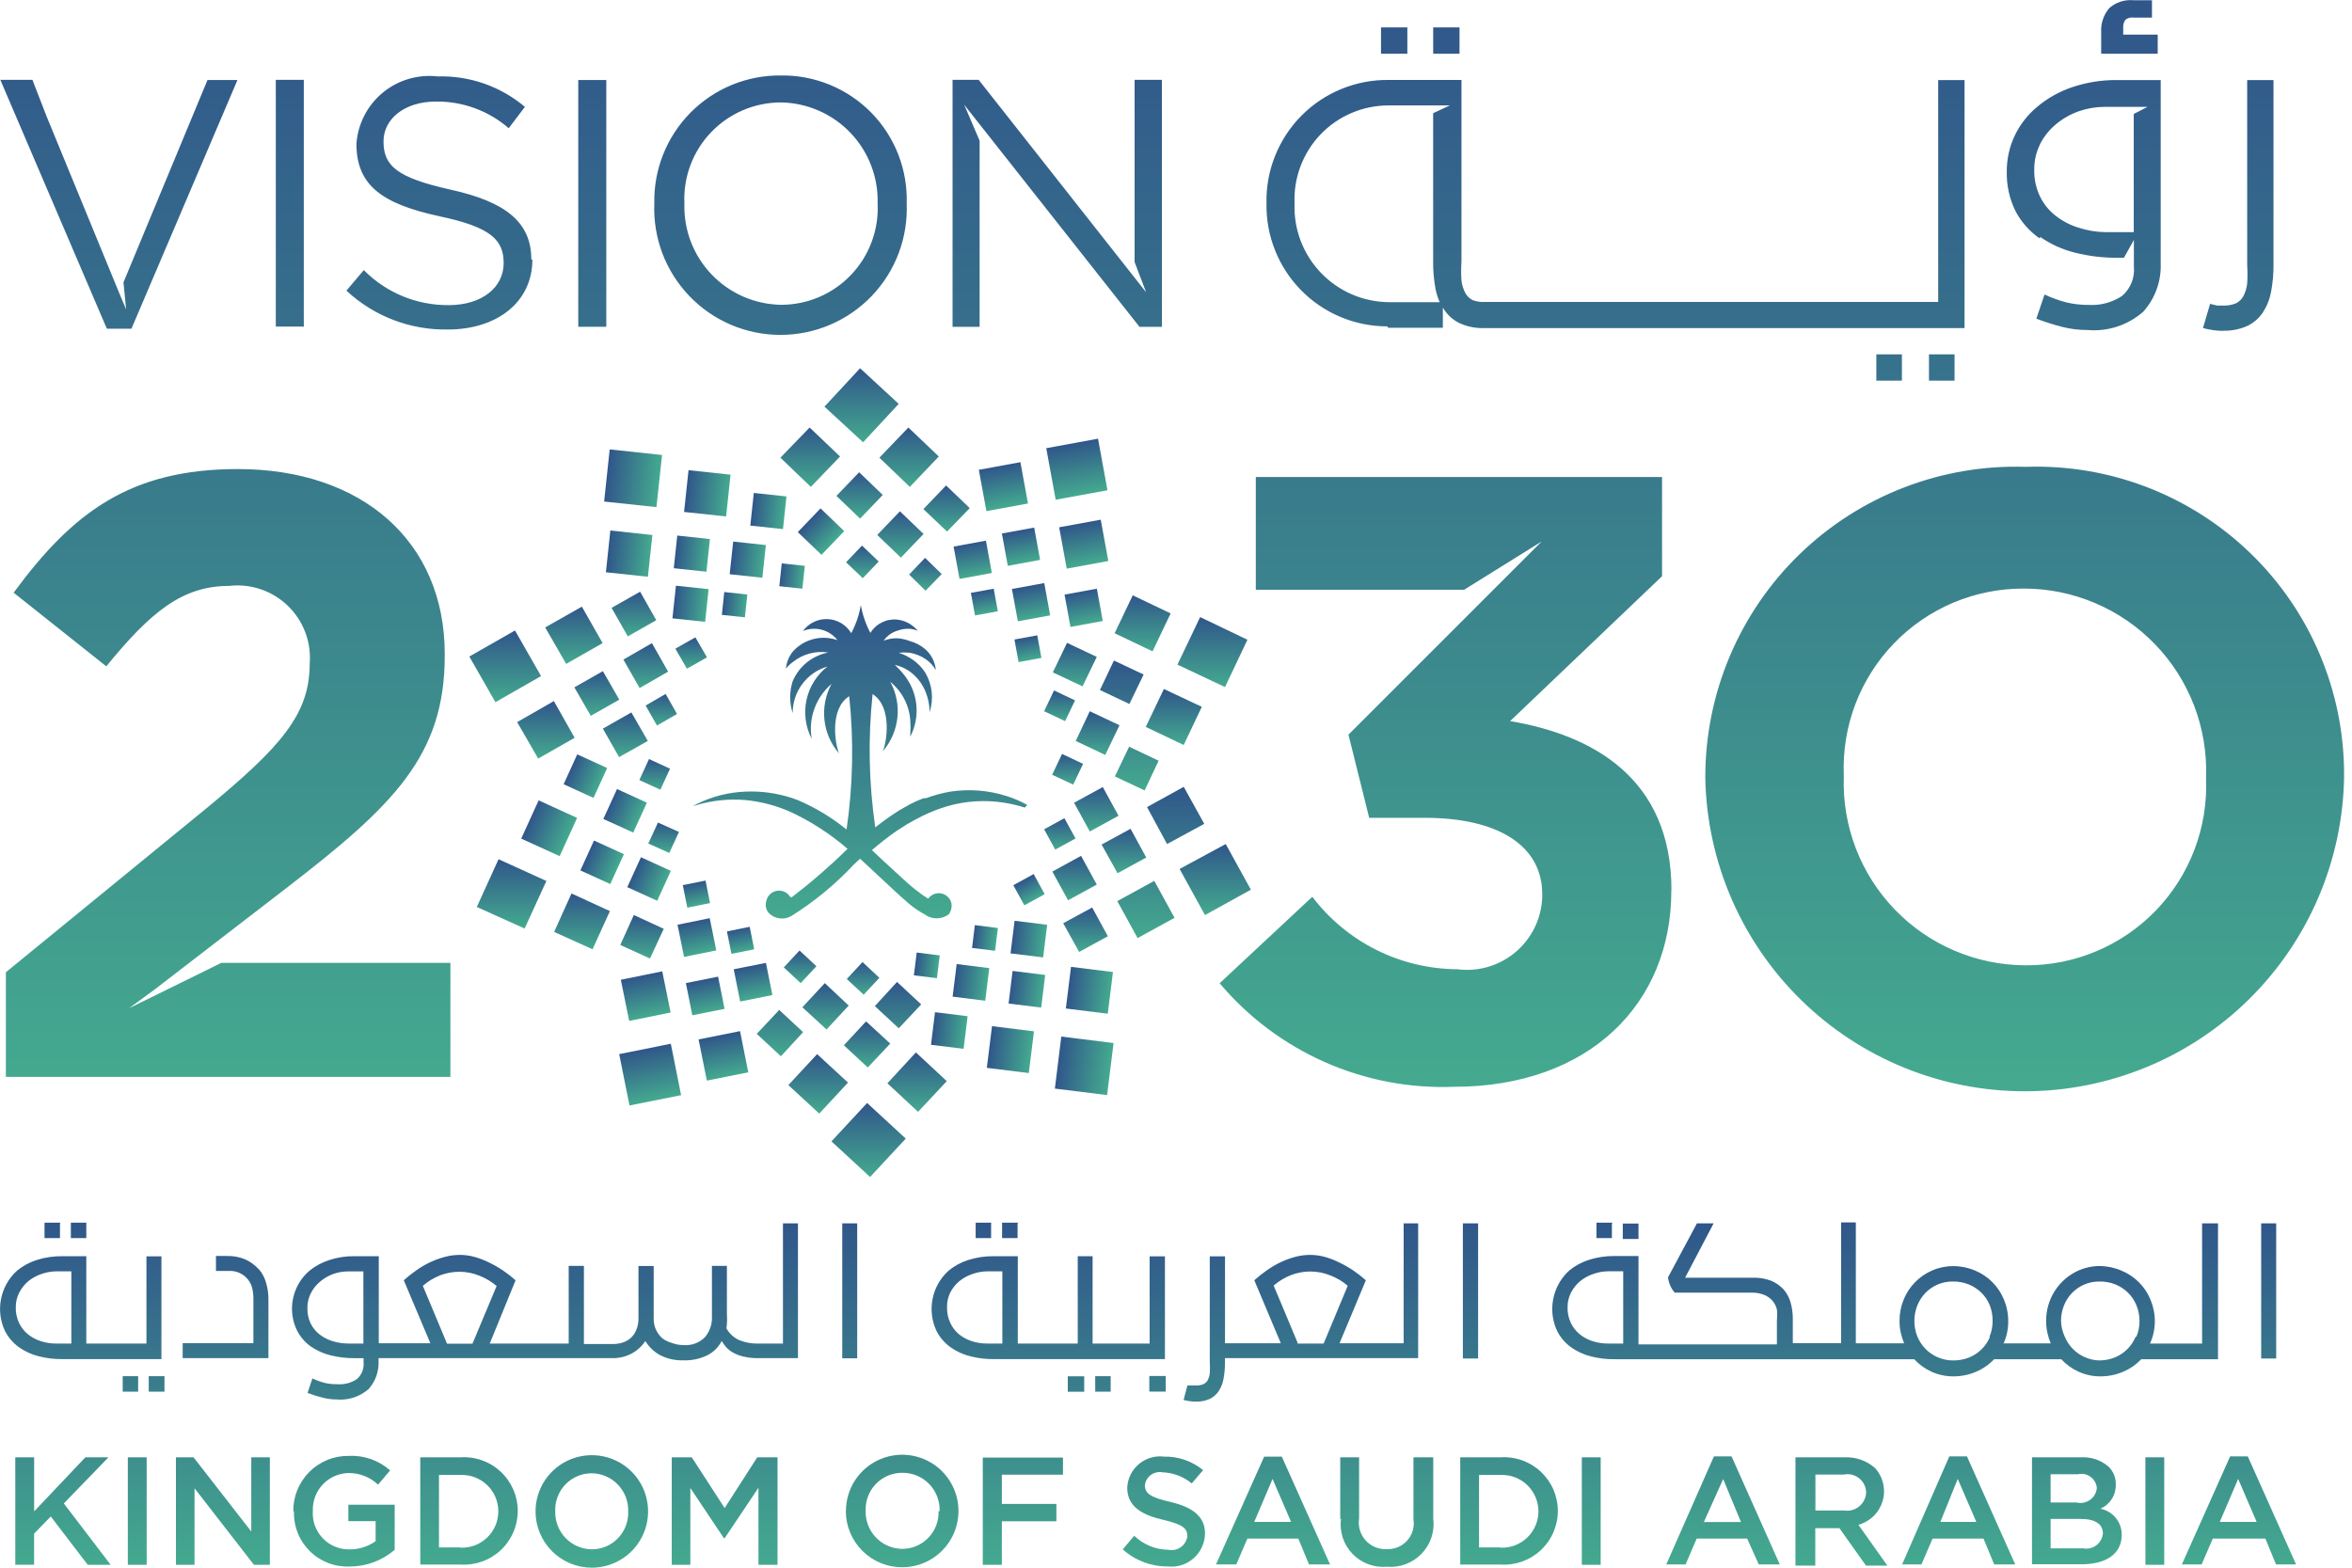 <?xml version="1.0" encoding="UTF-8"?> <svg xmlns="http://www.w3.org/2000/svg" width="72" height="48" viewBox="0 0 72 48" fill="none"><g clip-path="url(#clip0_95_639)"><path d="M51.163 27.225V27.276C51.163 30.736 48.642 33.276 44.508 33.276C43.15 33.328 41.798 33.069 40.556 32.52C39.313 31.97 38.212 31.144 37.336 30.105L40.173 27.458C40.693 28.143 41.363 28.699 42.132 29.084C42.901 29.468 43.748 29.671 44.608 29.676C44.928 29.718 45.253 29.692 45.562 29.601C45.87 29.509 46.157 29.354 46.402 29.145C46.647 28.936 46.846 28.678 46.986 28.387C47.125 28.097 47.202 27.78 47.211 27.458V27.376C47.211 25.898 45.873 25.04 43.611 25.04H41.914L41.279 22.494L47.194 16.579L44.821 18.057H38.443V14.605H50.879V17.643L46.228 22.079C48.728 22.5 51.167 23.809 51.167 27.254M39.63 6.229C39.612 5.842 39.674 5.455 39.811 5.092C39.947 4.729 40.156 4.397 40.423 4.117C40.691 3.837 41.013 3.613 41.37 3.461C41.726 3.308 42.11 3.229 42.498 3.228H44.383L43.872 3.465V8.003C43.869 8.288 43.893 8.573 43.946 8.853C43.973 8.99 44.016 9.124 44.072 9.252H42.52C42.13 9.249 41.745 9.168 41.386 9.014C41.028 8.859 40.704 8.634 40.435 8.352C40.165 8.07 39.955 7.737 39.816 7.372C39.678 7.007 39.614 6.619 39.63 6.229ZM42.498 10.036H44.169V9.416L44.22 9.497C44.34 9.674 44.507 9.815 44.701 9.904C44.934 10.006 45.187 10.054 45.441 10.045H60.139V2.451H59.332V9.245H45.463C45.335 9.253 45.207 9.235 45.086 9.191C44.989 9.144 44.908 9.068 44.857 8.973C44.794 8.853 44.754 8.723 44.739 8.589C44.725 8.397 44.725 8.204 44.739 8.012V2.448H42.52C42.023 2.441 41.53 2.534 41.069 2.722C40.609 2.909 40.191 3.188 39.841 3.541C39.491 3.894 39.216 4.314 39.032 4.776C38.847 5.238 38.758 5.732 38.77 6.229C38.761 6.72 38.85 7.208 39.032 7.664C39.214 8.121 39.485 8.536 39.829 8.886C40.173 9.237 40.584 9.515 41.037 9.705C41.489 9.895 41.976 9.993 42.467 9.993M66.052 1.645H64.322V0.991C64.306 0.722 64.393 0.457 64.567 0.251C64.667 0.162 64.784 0.094 64.911 0.052C65.038 0.01 65.173 -0.005 65.306 0.007H65.876V0.539H65.314C65.27 0.532 65.225 0.535 65.181 0.546C65.138 0.558 65.098 0.578 65.063 0.605C65.014 0.674 64.991 0.758 64.996 0.842V1.06H66.053L66.052 1.645ZM68.092 10.132C67.871 10.132 67.651 10.103 67.438 10.044L67.656 9.304L67.874 9.356H68.066C68.195 9.36 68.324 9.337 68.444 9.289C68.541 9.242 68.621 9.166 68.673 9.071C68.736 8.951 68.776 8.821 68.791 8.687C68.804 8.495 68.804 8.302 68.791 8.11V2.451H69.597V8.085C69.6 8.37 69.575 8.654 69.523 8.935C69.48 9.164 69.392 9.383 69.264 9.578C69.143 9.755 68.977 9.895 68.783 9.985C68.55 10.087 68.297 10.135 68.043 10.126M44.694 1.645H43.873V0.839H44.679V1.645H44.694ZM62.443 4.425C62.564 4.186 62.732 3.975 62.938 3.804C63.147 3.63 63.384 3.495 63.64 3.405C63.897 3.316 64.167 3.271 64.439 3.272H65.74L65.319 3.49V7.108H64.469C64.181 7.106 63.894 7.058 63.62 6.968C63.364 6.889 63.126 6.764 62.917 6.598C62.717 6.439 62.555 6.237 62.444 6.007C62.326 5.754 62.267 5.479 62.273 5.2C62.269 4.923 62.333 4.649 62.458 4.402M62.458 7.256C62.78 7.48 63.141 7.643 63.523 7.737C63.941 7.842 64.37 7.894 64.801 7.892H65.019L65.323 7.346V8.152C65.34 8.322 65.316 8.493 65.253 8.652C65.19 8.81 65.09 8.951 64.96 9.062C64.659 9.261 64.301 9.357 63.94 9.336C63.714 9.338 63.488 9.313 63.267 9.262C63.034 9.201 62.806 9.12 62.588 9.017L62.337 9.757C62.605 9.859 62.879 9.946 63.157 10.016C63.399 10.075 63.648 10.105 63.897 10.104C64.206 10.132 64.517 10.096 64.812 10C65.107 9.903 65.379 9.747 65.612 9.542C65.974 9.137 66.165 8.607 66.144 8.064V2.451H64.796C64.333 2.448 63.873 2.522 63.435 2.669C63.041 2.802 62.675 3.008 62.356 3.276C62.07 3.515 61.838 3.812 61.677 4.149C61.513 4.493 61.43 4.87 61.432 5.251C61.422 5.67 61.513 6.087 61.699 6.464C61.874 6.798 62.128 7.084 62.438 7.299M43.082 1.645H42.276V0.839H43.082V1.645ZM34.733 2.444H35.569V10.007H34.882L29.515 3.205L29.988 4.307V10.007H29.16V2.444H29.959L35.086 8.95L34.733 8.025V2.444ZM3.271 10.064L0.01 2.444H0.992L1.428 3.567L3.643 8.956L3.861 9.473L3.78 8.645L6.352 2.45H7.269L4.024 10.064H3.285H3.271ZM17.702 2.449H18.56V10.005H17.702V2.449ZM26.866 6.235C26.885 6.635 26.823 7.034 26.682 7.41C26.542 7.785 26.328 8.128 26.051 8.417C25.774 8.707 25.442 8.938 25.074 9.095C24.705 9.252 24.309 9.333 23.908 9.333C23.51 9.326 23.117 9.24 22.752 9.081C22.387 8.921 22.057 8.69 21.782 8.402C21.507 8.114 21.292 7.774 21.149 7.402C21.006 7.03 20.939 6.633 20.951 6.235C20.932 5.835 20.994 5.435 21.134 5.06C21.274 4.684 21.489 4.341 21.766 4.052C22.042 3.762 22.375 3.532 22.743 3.374C23.111 3.217 23.508 3.136 23.908 3.136C24.307 3.143 24.7 3.229 25.065 3.388C25.43 3.548 25.76 3.779 26.035 4.067C26.31 4.355 26.525 4.695 26.668 5.068C26.81 5.44 26.878 5.836 26.866 6.235ZM23.912 2.311C23.397 2.304 22.887 2.402 22.41 2.597C21.934 2.792 21.502 3.081 21.14 3.447C20.778 3.813 20.493 4.247 20.302 4.725C20.112 5.203 20.019 5.715 20.03 6.229C20.009 6.75 20.093 7.269 20.277 7.757C20.462 8.244 20.743 8.689 21.104 9.065C21.465 9.441 21.898 9.74 22.377 9.945C22.856 10.149 23.372 10.254 23.893 10.254C24.414 10.254 24.93 10.149 25.409 9.945C25.889 9.74 26.322 9.441 26.683 9.065C27.043 8.689 27.325 8.244 27.509 7.757C27.693 7.269 27.777 6.75 27.756 6.229C27.772 5.716 27.684 5.206 27.498 4.728C27.311 4.25 27.03 3.815 26.671 3.449C26.311 3.083 25.882 2.793 25.407 2.598C24.933 2.402 24.424 2.304 23.912 2.311ZM16.297 7.952C16.297 9.245 15.218 10.089 13.71 10.089C12.559 10.11 11.446 9.683 10.605 8.899L11.137 8.27C11.476 8.613 11.88 8.885 12.326 9.069C12.772 9.253 13.25 9.346 13.732 9.343C14.752 9.343 15.418 8.803 15.418 8.056C15.418 7.354 15.04 6.955 13.454 6.622C11.709 6.244 10.911 5.683 10.911 4.404C10.932 4.103 11.014 3.809 11.152 3.54C11.29 3.271 11.481 3.033 11.714 2.84C11.946 2.647 12.215 2.504 12.505 2.418C12.794 2.332 13.098 2.305 13.399 2.34C14.373 2.311 15.323 2.643 16.068 3.272L15.573 3.926C14.957 3.391 14.167 3.101 13.352 3.109C12.37 3.109 11.74 3.649 11.74 4.329C11.74 5.068 12.132 5.438 13.796 5.807C15.459 6.176 16.265 6.789 16.265 7.944M9.272 9.999H8.443V2.444H9.3V10.007L9.272 9.999ZM59.027 10.849H59.833V11.655H59.05V10.849H59.027ZM57.416 10.849H58.222V11.655H57.439V10.849H57.416ZM6.775 29.482H13.788V32.973H0.18V29.769L6.301 24.764C8.585 22.879 9.48 21.88 9.48 20.328C9.508 20 9.462 19.671 9.346 19.363C9.231 19.055 9.048 18.777 8.812 18.548C8.575 18.32 8.291 18.146 7.979 18.041C7.668 17.936 7.337 17.901 7.01 17.94C5.592 17.94 4.622 18.723 3.254 20.402L0.418 18.147C2.229 15.685 3.988 14.362 7.279 14.362C11.086 14.362 13.615 16.58 13.615 20.025V20.076C13.615 23.144 12.039 24.668 8.78 27.181L4.757 30.279L3.951 30.871L6.775 29.482ZM67.532 23.841C67.562 24.582 67.441 25.323 67.177 26.017C66.913 26.71 66.511 27.343 65.996 27.878C65.48 28.412 64.862 28.836 64.178 29.124C63.494 29.413 62.758 29.56 62.016 29.556C61.268 29.555 60.527 29.404 59.839 29.111C59.15 28.819 58.527 28.391 58.007 27.852C57.487 27.314 57.081 26.677 56.812 25.979C56.543 25.28 56.418 24.535 56.443 23.787V23.736C56.413 22.994 56.533 22.254 56.797 21.56C57.061 20.866 57.463 20.233 57.978 19.699C58.494 19.165 59.112 18.741 59.796 18.452C60.48 18.164 61.216 18.017 61.958 18.021C62.706 18.021 63.447 18.172 64.135 18.465C64.824 18.757 65.447 19.185 65.967 19.723C66.487 20.261 66.894 20.898 67.163 21.596C67.432 22.294 67.557 23.04 67.533 23.787L67.532 23.841ZM62.006 14.294C60.734 14.254 59.467 14.469 58.28 14.928C57.093 15.386 56.01 16.079 55.095 16.964C54.181 17.849 53.454 18.909 52.957 20.081C52.46 21.253 52.204 22.512 52.203 23.785V23.836C52.256 26.399 53.313 28.838 55.147 30.629C56.98 32.42 59.443 33.419 62.006 33.413C64.569 33.406 67.026 32.393 68.85 30.593C70.674 28.792 71.718 26.348 71.758 23.785V23.734C71.762 22.466 71.51 21.212 71.017 20.044C70.525 18.876 69.802 17.82 68.891 16.939C67.98 16.057 66.901 15.369 65.718 14.914C64.535 14.46 63.273 14.249 62.006 14.294Z" fill="url(#paint0_linear_95_639)"></path><path d="M24.784 13.09L25.716 13.977L24.822 14.908L23.89 14.014L24.784 13.09Z" fill="url(#paint1_linear_95_639)"></path><path d="M26.92 14.014L27.852 14.908L28.739 13.977L27.807 13.09L26.92 14.014Z" fill="url(#paint2_linear_95_639)"></path><path d="M25.605 15.184L26.329 15.879L27.024 15.155L26.3 14.46L25.605 15.184Z" fill="url(#paint3_linear_95_639)"></path><path d="M28.267 15.588L28.991 16.275L29.686 15.558L28.962 14.864L28.267 15.588Z" fill="url(#paint4_linear_95_639)"></path><path d="M24.422 16.293L25.118 15.566L25.844 16.262L25.148 16.988L24.422 16.293Z" fill="url(#paint5_linear_95_639)"></path><path d="M26.854 16.379L27.578 17.074L28.273 16.349L27.549 15.655L26.854 16.379Z" fill="url(#paint6_linear_95_639)"></path><path d="M25.9 17.216L26.411 17.703L26.899 17.193L26.388 16.705L25.9 17.216Z" fill="url(#paint7_linear_95_639)"></path><path d="M27.83 17.592L28.333 18.087L28.828 17.577L28.318 17.081L27.83 17.592Z" fill="url(#paint8_linear_95_639)"></path><path d="M32.028 13.723L33.613 13.432L33.902 15.011L32.317 15.301L32.028 13.723Z" fill="url(#paint9_linear_95_639)"></path><path d="M29.964 14.385L31.237 14.151L31.469 15.416L30.196 15.65L29.964 14.385Z" fill="url(#paint10_linear_95_639)"></path><path d="M32.423 16.145L33.696 15.912L33.928 17.177L32.655 17.411L32.423 16.145Z" fill="url(#paint11_linear_95_639)"></path><path d="M30.67 16.335L31.659 16.154L31.84 17.143L30.851 17.325L30.67 16.335Z" fill="url(#paint12_linear_95_639)"></path><path d="M32.588 18.206L33.577 18.025L33.758 19.014L32.769 19.196L32.588 18.206Z" fill="url(#paint13_linear_95_639)"></path><path d="M29.192 16.736L30.181 16.554L30.362 17.544L29.373 17.725L29.192 16.736Z" fill="url(#paint14_linear_95_639)"></path><path d="M30.977 18.034L31.967 17.853L32.148 18.842L31.159 19.023L30.977 18.034Z" fill="url(#paint15_linear_95_639)"></path><path d="M29.721 18.153L30.419 18.025L30.546 18.716L29.848 18.844L29.721 18.153Z" fill="url(#paint16_linear_95_639)"></path><path d="M31.055 19.581L31.753 19.453L31.88 20.144L31.181 20.272L31.055 19.581Z" fill="url(#paint17_linear_95_639)"></path><path d="M36.739 18.894L36.044 20.35L37.5 21.037L38.187 19.588L36.739 18.894Z" fill="url(#paint18_linear_95_639)"></path><path d="M34.676 18.228L34.121 19.389L35.282 19.943L35.836 18.782L34.676 18.228Z" fill="url(#paint19_linear_95_639)"></path><path d="M35.629 21.096L35.075 22.257L36.236 22.811L36.79 21.642L35.629 21.096Z" fill="url(#paint20_linear_95_639)"></path><path d="M34.1 20.224L33.671 21.127L34.573 21.555L35.009 20.653L34.1 20.224ZM34.565 22.863L34.129 23.773L35.039 24.202L35.468 23.292L34.565 22.863Z" fill="url(#paint21_linear_95_639)"></path><path d="M32.665 19.684L32.229 20.587L33.139 21.015L33.575 20.113L32.665 19.684Z" fill="url(#paint22_linear_95_639)"></path><path d="M33.36 21.777L32.931 22.687L33.834 23.115L34.27 22.206L33.36 21.777Z" fill="url(#paint23_linear_95_639)"></path><path d="M32.266 21.141L31.963 21.777L32.606 22.08L32.91 21.444L32.266 21.141Z" fill="url(#paint24_linear_95_639)"></path><path d="M32.512 23.085L32.209 23.721L32.853 24.024L33.156 23.388L32.512 23.085Z" fill="url(#paint25_linear_95_639)"></path><path d="M37.522 25.843L36.11 26.606L36.887 28.018L38.292 27.241L37.522 25.843Z" fill="url(#paint26_linear_95_639)"></path><path d="M36.237 24.091L35.113 24.711L35.726 25.843L36.865 25.225L36.237 24.091ZM35.335 26.971L34.203 27.591L34.824 28.723L35.955 28.102L35.335 26.971Z" fill="url(#paint27_linear_95_639)"></path><path d="M34.609 25.377L33.722 25.858L34.21 26.737L35.089 26.256L34.609 25.377Z" fill="url(#paint28_linear_95_639)"></path><path d="M33.434 27.787L32.547 28.268L33.035 29.147L33.914 28.666L33.434 27.787Z" fill="url(#paint29_linear_95_639)"></path><path d="M33.759 24.098L32.88 24.579L33.361 25.459L34.24 24.977L33.759 24.098Z" fill="url(#paint30_linear_95_639)"></path><path d="M33.094 26.205L32.215 26.686L32.696 27.565L33.575 27.084L33.094 26.205Z" fill="url(#paint31_linear_95_639)"></path><path d="M32.583 25.052L31.963 25.392L32.303 26.013L32.924 25.672L32.583 25.052Z" fill="url(#paint32_linear_95_639)"></path><path d="M31.02 27.104L31.643 26.762L31.98 27.379L31.358 27.72L31.02 27.104Z" fill="url(#paint33_linear_95_639)"></path><path d="M32.292 33.331L32.489 31.738L34.089 31.936L33.891 33.529L32.292 33.331Z" fill="url(#paint34_linear_95_639)"></path><path d="M32.628 30.879L32.786 29.603L34.07 29.762L33.912 31.038L32.628 30.879Z" fill="url(#paint35_linear_95_639)"></path><path d="M30.209 32.696L30.368 31.419L31.652 31.578L31.494 32.855L30.209 32.696Z" fill="url(#paint36_linear_95_639)"></path><path d="M30.875 30.727L30.998 29.728L31.996 29.852L31.873 30.85L30.875 30.727Z" fill="url(#paint37_linear_95_639)"></path><path d="M28.5 31.99L28.623 30.991L29.621 31.115L29.498 32.113L28.5 31.99Z" fill="url(#paint38_linear_95_639)"></path><path d="M30.935 29.191L31.059 28.192L32.057 28.316L31.933 29.314L30.935 29.191Z" fill="url(#paint39_linear_95_639)"></path><path d="M29.162 30.516L29.286 29.518L30.284 29.642L30.16 30.64L29.162 30.516Z" fill="url(#paint40_linear_95_639)"></path><path d="M29.757 29.024L29.843 28.326L30.548 28.414L30.462 29.111L29.757 29.024Z" fill="url(#paint41_linear_95_639)"></path><path d="M27.976 29.863L28.063 29.165L28.768 29.253L28.681 29.95L27.976 29.863Z" fill="url(#paint42_linear_95_639)"></path><path d="M27.727 34.862L26.544 33.771L25.453 34.947L26.636 36.038L27.727 34.862Z" fill="url(#paint43_linear_95_639)"></path><path d="M27.512 12.366L26.329 11.275L25.238 12.451L26.421 13.542L27.512 12.366Z" fill="url(#paint44_linear_95_639)"></path><path d="M28.983 33.103L28.038 32.223L27.165 33.169L28.104 34.042L28.983 33.103Z" fill="url(#paint45_linear_95_639)"></path><path d="M25.959 33.147L25.014 32.275L24.133 33.224L25.079 34.096L25.959 33.147Z" fill="url(#paint46_linear_95_639)"></path><path d="M27.252 31.953L26.512 31.273L25.833 32.005L26.565 32.685L27.252 31.953Z" fill="url(#paint47_linear_95_639)"></path><path d="M24.585 31.602L23.853 30.923L23.166 31.655L23.905 32.342L24.585 31.602ZM28.2 30.753L27.46 30.065L26.781 30.805L27.513 31.485L28.2 30.753Z" fill="url(#paint48_linear_95_639)"></path><path d="M25.981 30.789L25.249 30.102L24.562 30.841L25.302 31.521L25.981 30.789Z" fill="url(#paint49_linear_95_639)"></path><path d="M26.92 29.939L26.403 29.458L25.922 29.975L26.439 30.456L26.92 29.939Z" fill="url(#paint50_linear_95_639)"></path><path d="M24.992 29.584L24.475 29.103L23.994 29.62L24.511 30.102L24.992 29.584Z" fill="url(#paint51_linear_95_639)"></path><path d="M18.955 32.275L20.535 31.958L20.85 33.532L19.27 33.848L18.955 32.275Z" fill="url(#paint52_linear_95_639)"></path><path d="M21.385 31.825L22.654 31.571L22.906 32.832L21.638 33.086L21.385 31.825Z" fill="url(#paint53_linear_95_639)"></path><path d="M19.005 29.999L20.273 29.741L20.529 31.001L19.261 31.259L19.005 29.999Z" fill="url(#paint54_linear_95_639)"></path><path d="M20.996 30.1L21.982 29.903L22.18 30.889L21.193 31.087L20.996 30.1Z" fill="url(#paint55_linear_95_639)"></path><path d="M22.461 29.678L23.447 29.481L23.644 30.467L22.658 30.665L22.461 29.678Z" fill="url(#paint56_linear_95_639)"></path><path d="M20.74 28.314L21.726 28.113L21.927 29.099L20.941 29.299L20.74 28.314Z" fill="url(#paint57_linear_95_639)"></path><path d="M22.253 28.518L22.95 28.378L23.088 29.067L22.391 29.206L22.253 28.518Z" fill="url(#paint58_linear_95_639)"></path><path d="M20.902 27.102L21.598 26.962L21.736 27.651L21.04 27.791L20.902 27.102Z" fill="url(#paint59_linear_95_639)"></path><path d="M16.06 28.43L16.726 26.974L15.262 26.308L14.596 27.77L16.06 28.43Z" fill="url(#paint60_linear_95_639)"></path><path d="M18.139 29.065L18.671 27.897L17.495 27.357L16.963 28.534L18.139 29.065Z" fill="url(#paint61_linear_95_639)"></path><path d="M15.956 25.677L16.489 24.506L17.666 25.043L17.133 26.214L15.956 25.677Z" fill="url(#paint62_linear_95_639)"></path><path d="M17.767 26.651L18.184 25.736L19.099 26.153L18.682 27.068L17.767 26.651Z" fill="url(#paint63_linear_95_639)"></path><path d="M19.898 29.348L20.319 28.438L19.403 28.017L18.988 28.933L19.898 29.348Z" fill="url(#paint64_linear_95_639)"></path><path d="M17.254 24.012L17.671 23.097L18.587 23.515L18.169 24.43L17.254 24.012Z" fill="url(#paint65_linear_95_639)"></path><path d="M19.203 27.163L19.621 26.247L20.536 26.665L20.119 27.58L19.203 27.163Z" fill="url(#paint66_linear_95_639)"></path><path d="M18.47 25.075L18.888 24.159L19.803 24.577L19.385 25.492L18.47 25.075Z" fill="url(#paint67_linear_95_639)"></path><path d="M20.489 26.116L20.785 25.473L20.142 25.185L19.846 25.828L20.489 26.116Z" fill="url(#paint68_linear_95_639)"></path><path d="M20.216 24.18L20.511 23.536L19.868 23.241L19.572 23.884L20.216 24.18Z" fill="url(#paint69_linear_95_639)"></path><path d="M15.166 21.5L16.563 20.701L15.765 19.304L14.367 20.102L15.166 21.5Z" fill="url(#paint70_linear_95_639)"></path><path d="M16.475 23.226L17.591 22.59L16.955 21.466L15.831 22.11L16.475 23.226Z" fill="url(#paint71_linear_95_639)"></path><path d="M17.332 20.327L18.448 19.691L17.812 18.575L16.689 19.211L17.332 20.327Z" fill="url(#paint72_linear_95_639)"></path><path d="M18.085 21.918L18.958 21.422L18.455 20.55L17.582 21.045L18.085 21.918Z" fill="url(#paint73_linear_95_639)"></path><path d="M19.218 19.485L20.09 18.989L19.595 18.117L18.722 18.612L19.218 19.485Z" fill="url(#paint74_linear_95_639)"></path><path d="M18.951 23.182L19.831 22.686L19.328 21.814L18.455 22.309L18.951 23.182Z" fill="url(#paint75_linear_95_639)"></path><path d="M19.58 21.067L20.452 20.565L19.957 19.692L19.084 20.195L19.58 21.067Z" fill="url(#paint76_linear_95_639)"></path><path d="M20.112 22.215L20.725 21.861L20.377 21.248L19.764 21.602L20.112 22.215Z" fill="url(#paint77_linear_95_639)"></path><path d="M21.028 20.475L21.642 20.127L21.287 19.514L20.674 19.862L21.028 20.475Z" fill="url(#paint78_linear_95_639)"></path><path d="M18.494 15.356L18.664 13.76L20.267 13.931L20.096 15.527L18.494 15.356Z" fill="url(#paint79_linear_95_639)"></path><path d="M18.548 17.522L18.684 16.243L19.971 16.381L19.834 17.659L18.548 17.522Z" fill="url(#paint80_linear_95_639)"></path><path d="M20.941 15.675L21.078 14.396L22.364 14.534L22.228 15.812L20.941 15.675Z" fill="url(#paint81_linear_95_639)"></path><path d="M20.626 17.398L20.733 16.398L21.733 16.505L21.626 17.505L20.626 17.398Z" fill="url(#paint82_linear_95_639)"></path><path d="M22.969 16.093L23.076 15.093L24.076 15.2L23.969 16.2L22.969 16.093Z" fill="url(#paint83_linear_95_639)"></path><path d="M20.585 18.933L20.692 17.933L21.692 18.039L21.586 19.039L20.585 18.933Z" fill="url(#paint84_linear_95_639)"></path><path d="M22.337 17.582L22.445 16.582L23.445 16.689L23.337 17.689L22.337 17.582Z" fill="url(#paint85_linear_95_639)"></path><path d="M22.098 18.826L22.172 18.127L22.878 18.203L22.804 18.901L22.098 18.826Z" fill="url(#paint86_linear_95_639)"></path><path d="M23.857 17.949L23.931 17.25L24.638 17.325L24.563 18.024L23.857 17.949Z" fill="url(#paint87_linear_95_639)"></path><path d="M31.445 24.646C31.244 24.532 31.03 24.441 30.809 24.372C30.253 24.196 29.664 24.15 29.087 24.239C28.835 24.283 28.587 24.35 28.347 24.439H28.273C28.137 24.491 28.004 24.55 27.874 24.616L27.533 24.808C27.277 24.97 27.03 25.145 26.794 25.333C26.597 23.981 26.569 22.61 26.712 21.252C27.319 21.636 27.148 22.73 27.023 23.004C27.274 22.715 27.43 22.356 27.471 21.975C27.512 21.595 27.436 21.21 27.252 20.875C27.354 20.958 27.445 21.052 27.526 21.156C27.726 21.416 27.844 21.73 27.866 22.058C27.876 22.194 27.876 22.33 27.866 22.465V22.553C27.993 22.306 28.06 22.033 28.06 21.755C28.06 21.477 27.993 21.203 27.866 20.956C27.776 20.785 27.661 20.629 27.526 20.491L27.393 20.357L27.526 20.395C27.648 20.436 27.762 20.496 27.866 20.572C28.085 20.736 28.252 20.96 28.347 21.216C28.42 21.405 28.457 21.605 28.456 21.807C28.521 21.61 28.543 21.401 28.522 21.194C28.5 20.987 28.435 20.787 28.331 20.607C28.21 20.416 28.045 20.256 27.85 20.141C27.743 20.076 27.629 20.024 27.509 19.986C27.623 19.975 27.737 19.975 27.85 19.986C28.022 20.016 28.186 20.082 28.331 20.178C28.462 20.266 28.571 20.382 28.648 20.519C28.627 20.27 28.51 20.039 28.321 19.875C28.181 19.757 28.017 19.671 27.84 19.624C27.724 19.581 27.602 19.553 27.478 19.543C27.331 19.538 27.186 19.563 27.049 19.617C27.155 19.466 27.309 19.357 27.485 19.306C27.593 19.268 27.706 19.25 27.82 19.251C27.918 19.255 28.013 19.277 28.102 19.318C28.02 19.223 27.923 19.142 27.814 19.081C27.709 19.023 27.593 18.986 27.473 18.972C27.311 18.954 27.147 18.983 27 19.055C26.853 19.127 26.73 19.239 26.645 19.379C26.605 19.305 26.568 19.228 26.536 19.15C26.451 18.951 26.389 18.742 26.352 18.529C26.316 18.745 26.254 18.956 26.168 19.157C26.135 19.236 26.099 19.312 26.058 19.387C25.983 19.261 25.878 19.155 25.752 19.08C25.626 19.005 25.484 18.962 25.337 18.956C25.191 18.949 25.045 18.979 24.913 19.043C24.781 19.106 24.667 19.201 24.58 19.32C24.763 19.245 24.965 19.231 25.156 19.282C25.347 19.333 25.516 19.445 25.637 19.601C25.402 19.518 25.148 19.505 24.906 19.566C24.664 19.626 24.445 19.757 24.277 19.942C24.152 20.093 24.076 20.279 24.059 20.474C24.117 20.397 24.187 20.33 24.266 20.274C24.417 20.152 24.592 20.062 24.78 20.011C24.968 19.96 25.165 19.949 25.357 19.979C25.117 20.024 24.891 20.128 24.701 20.281C24.51 20.434 24.361 20.633 24.266 20.858C24.163 21.175 24.163 21.517 24.266 21.834C24.265 21.513 24.367 21.2 24.56 20.943C24.752 20.685 25.023 20.497 25.331 20.408C25.004 20.663 24.777 21.024 24.689 21.43C24.601 21.835 24.658 22.258 24.85 22.625C24.795 22.316 24.823 21.998 24.929 21.702C25.035 21.407 25.217 21.144 25.456 20.94C25.273 21.276 25.197 21.66 25.238 22.041C25.278 22.421 25.435 22.78 25.685 23.069C25.56 22.766 25.39 21.701 25.996 21.317C26.14 22.676 26.112 24.047 25.915 25.398C25.466 25.033 24.968 24.732 24.436 24.504L24.252 24.437C23.792 24.285 23.309 24.217 22.825 24.238C22.312 24.257 21.809 24.383 21.347 24.608L21.206 24.682L21.339 24.645C21.819 24.505 22.32 24.455 22.817 24.496C23.311 24.544 23.794 24.673 24.244 24.88C24.859 25.172 25.431 25.545 25.945 25.99C25.409 26.517 24.841 27.01 24.244 27.468H24.193C24.151 27.397 24.089 27.34 24.014 27.306C23.939 27.271 23.855 27.261 23.773 27.277C23.692 27.292 23.618 27.332 23.561 27.392C23.503 27.451 23.466 27.527 23.453 27.609C23.438 27.667 23.437 27.729 23.45 27.788C23.463 27.847 23.489 27.902 23.528 27.949C23.615 28.04 23.729 28.099 23.854 28.118C23.978 28.137 24.105 28.114 24.215 28.053C24.922 27.612 25.569 27.08 26.137 26.471L26.329 26.293L26.521 26.471L27.474 27.358L27.823 27.669C27.972 27.793 28.133 27.903 28.304 27.996C28.411 28.075 28.54 28.118 28.673 28.118C28.807 28.118 28.936 28.075 29.043 27.996C29.079 27.948 29.105 27.893 29.119 27.834C29.133 27.776 29.135 27.715 29.125 27.656C29.108 27.581 29.069 27.513 29.015 27.46C28.96 27.407 28.89 27.371 28.816 27.356C28.741 27.341 28.663 27.348 28.592 27.376C28.521 27.404 28.459 27.453 28.415 27.515L28.252 27.411C28.085 27.292 27.924 27.164 27.771 27.027L27.431 26.716C27.194 26.498 26.936 26.266 26.691 26.029C26.928 25.825 27.174 25.632 27.431 25.452L27.771 25.234C27.926 25.145 28.089 25.056 28.252 24.975C28.491 24.859 28.738 24.763 28.992 24.687C29.561 24.522 30.159 24.485 30.744 24.578C30.957 24.612 31.167 24.662 31.372 24.727" fill="url(#paint88_linear_95_639)"></path><path d="M25.783 41.59H26.241V37.457H25.783V41.59ZM13.683 41.137L12.944 39.37C13.105 39.23 13.29 39.119 13.489 39.042C13.676 38.974 13.874 38.938 14.073 38.939C14.283 38.941 14.492 38.983 14.686 39.064C14.874 39.139 15.049 39.244 15.203 39.375L14.463 41.142H13.683V41.137ZM11.14 41.137H10.667C10.502 41.137 10.337 41.112 10.179 41.063C10.035 41.019 9.899 40.949 9.78 40.856C9.664 40.764 9.57 40.648 9.506 40.515C9.44 40.372 9.407 40.215 9.41 40.057C9.407 39.898 9.443 39.741 9.514 39.599C9.583 39.463 9.678 39.342 9.795 39.244C9.913 39.143 10.047 39.064 10.192 39.01C10.342 38.956 10.499 38.928 10.658 38.928H11.124V41.146L11.14 41.137ZM23.975 41.137H23.235C23.017 41.145 22.8 41.105 22.599 41.019C22.446 40.942 22.32 40.821 22.237 40.671C22.258 40.529 22.263 40.386 22.252 40.242V38.759H21.794V40.311C21.805 40.543 21.727 40.771 21.576 40.947C21.492 41.031 21.391 41.095 21.28 41.136C21.169 41.177 21.05 41.193 20.932 41.184C20.806 41.185 20.681 41.162 20.563 41.117C20.459 41.088 20.361 41.04 20.275 40.977C20.194 40.904 20.129 40.816 20.083 40.718C20.036 40.618 20.012 40.51 20.011 40.4V38.763H19.545V40.36C19.548 40.484 19.525 40.608 19.478 40.722C19.441 40.816 19.383 40.899 19.308 40.967C19.235 41.031 19.15 41.079 19.057 41.108C18.961 41.138 18.862 41.153 18.762 41.152H17.875V38.759H17.409V41.137H14.992L15.783 39.2C15.659 39.09 15.528 38.989 15.392 38.896C15.255 38.804 15.112 38.723 14.963 38.652C14.821 38.581 14.672 38.524 14.519 38.482C14.374 38.443 14.225 38.423 14.075 38.423C13.923 38.423 13.771 38.443 13.624 38.482C13.47 38.523 13.319 38.577 13.174 38.644C13.024 38.715 12.88 38.799 12.745 38.895C12.611 38.988 12.483 39.09 12.361 39.199L13.174 41.128H11.595V38.463H10.856C10.592 38.459 10.33 38.499 10.079 38.581C9.858 38.652 9.653 38.763 9.472 38.908C9.215 39.129 9.038 39.429 8.97 39.761C8.901 40.093 8.945 40.438 9.095 40.742C9.193 40.933 9.335 41.098 9.509 41.223C9.693 41.351 9.899 41.444 10.116 41.497C10.358 41.558 10.606 41.587 10.856 41.585H11.13V41.711C11.139 41.807 11.125 41.905 11.089 41.995C11.053 42.085 10.996 42.165 10.922 42.228C10.75 42.342 10.545 42.396 10.339 42.383C10.21 42.385 10.081 42.373 9.955 42.346C9.82 42.311 9.689 42.264 9.563 42.205L9.415 42.649C9.569 42.708 9.727 42.757 9.888 42.797C10.024 42.831 10.163 42.848 10.303 42.849C10.479 42.865 10.657 42.845 10.826 42.791C10.995 42.736 11.151 42.648 11.284 42.531C11.496 42.294 11.605 41.983 11.588 41.666V41.584H18.736C18.945 41.589 19.151 41.541 19.335 41.444C19.505 41.352 19.649 41.22 19.756 41.06C19.866 41.244 20.025 41.395 20.215 41.496C20.427 41.604 20.663 41.657 20.902 41.651C21.157 41.662 21.41 41.611 21.642 41.502C21.836 41.408 21.994 41.252 22.092 41.059C22.133 41.127 22.18 41.191 22.233 41.251C22.295 41.319 22.369 41.377 22.451 41.421C22.551 41.474 22.658 41.514 22.768 41.538C22.876 41.563 22.985 41.578 23.096 41.583H24.427V37.457H23.968V41.154L23.975 41.137ZM65.376 40.93C65.316 41.073 65.229 41.203 65.118 41.313C65.008 41.422 64.877 41.508 64.732 41.566C64.579 41.626 64.416 41.656 64.251 41.654C64.106 41.649 63.963 41.616 63.83 41.558C63.689 41.498 63.56 41.41 63.453 41.3C63.345 41.189 63.26 41.059 63.202 40.916C63.135 40.769 63.098 40.611 63.093 40.45C63.091 40.288 63.121 40.127 63.181 39.976C63.237 39.834 63.32 39.704 63.425 39.592C63.531 39.483 63.656 39.395 63.795 39.334C63.944 39.268 64.106 39.236 64.269 39.238C64.436 39.235 64.601 39.265 64.756 39.326C64.899 39.385 65.029 39.47 65.14 39.577C65.252 39.686 65.34 39.817 65.399 39.961C65.463 40.116 65.496 40.281 65.495 40.449C65.496 40.614 65.464 40.778 65.399 40.93M60.919 40.93C60.859 41.074 60.772 41.204 60.661 41.313C60.551 41.422 60.419 41.508 60.275 41.566C60.122 41.626 59.958 41.656 59.794 41.654C59.631 41.656 59.47 41.623 59.32 41.558C59.179 41.498 59.05 41.41 58.943 41.3C58.835 41.189 58.75 41.059 58.692 40.916C58.633 40.768 58.603 40.609 58.604 40.45C58.602 40.288 58.632 40.127 58.692 39.976C58.748 39.834 58.831 39.704 58.936 39.592C59.041 39.483 59.167 39.395 59.306 39.334C59.455 39.268 59.617 39.236 59.78 39.238C59.946 39.235 60.112 39.265 60.267 39.326C60.41 39.385 60.54 39.47 60.651 39.577C60.763 39.686 60.85 39.817 60.91 39.961C60.971 40.116 61.001 40.282 60.998 40.449C61 40.614 60.967 40.778 60.902 40.93M49.672 41.137H49.236C49.071 41.139 48.906 41.113 48.748 41.063C48.603 41.016 48.467 40.942 48.349 40.845C48.236 40.749 48.145 40.631 48.083 40.497C48.016 40.351 47.983 40.191 47.987 40.031C47.984 39.874 48.02 39.72 48.091 39.58C48.16 39.444 48.257 39.323 48.374 39.225C48.493 39.129 48.628 39.055 48.773 39.007C48.921 38.954 49.075 38.926 49.232 38.925H49.69V41.137H49.672ZM67.416 41.137H65.816C65.914 40.924 65.964 40.692 65.964 40.457C65.965 40.229 65.919 40.003 65.831 39.792C65.749 39.593 65.629 39.412 65.476 39.26C65.324 39.107 65.143 38.987 64.944 38.905C64.734 38.814 64.508 38.766 64.279 38.764C64.057 38.763 63.838 38.809 63.635 38.897C63.335 39.03 63.081 39.248 62.903 39.524C62.726 39.8 62.633 40.122 62.637 40.45C62.636 40.569 62.649 40.688 62.674 40.804C62.699 40.916 62.733 41.026 62.778 41.132H61.335C61.431 40.918 61.479 40.686 61.476 40.452C61.477 40.224 61.432 39.997 61.343 39.786C61.261 39.587 61.141 39.406 60.988 39.254C60.836 39.102 60.655 38.981 60.456 38.9C60.245 38.811 60.019 38.766 59.791 38.767C59.569 38.766 59.35 38.811 59.147 38.9C58.75 39.072 58.436 39.393 58.274 39.794C58.189 40.002 58.147 40.224 58.149 40.449C58.148 40.568 58.161 40.687 58.186 40.803C58.211 40.915 58.246 41.025 58.289 41.13H56.811V37.428H56.36V41.125H54.882V40.385C54.883 40.215 54.861 40.046 54.815 39.883C54.774 39.732 54.699 39.593 54.597 39.476C54.492 39.366 54.366 39.278 54.227 39.217C54.045 39.148 53.852 39.115 53.657 39.121H51.585L52.458 37.457H51.947L51.06 39.113C51.073 39.203 51.098 39.289 51.134 39.372C51.168 39.447 51.213 39.517 51.267 39.579H53.626C53.755 39.576 53.883 39.599 54.003 39.646C54.103 39.685 54.192 39.748 54.262 39.83C54.327 39.907 54.373 39.998 54.395 40.096C54.407 40.205 54.407 40.315 54.395 40.424V41.163H50.158V38.458H49.418C49.153 38.455 48.888 38.495 48.635 38.576C48.416 38.646 48.213 38.757 48.036 38.903C47.784 39.133 47.612 39.439 47.547 39.775C47.481 40.11 47.526 40.458 47.674 40.766C47.773 40.956 47.915 41.121 48.088 41.247C48.271 41.378 48.477 41.474 48.695 41.529C48.936 41.591 49.185 41.621 49.435 41.617H58.598C58.748 41.779 58.929 41.91 59.131 42.001C59.342 42.096 59.572 42.144 59.804 42.142C60.04 42.142 60.274 42.095 60.491 42.001C60.7 41.913 60.889 41.782 61.045 41.617H63.1C63.25 41.779 63.431 41.91 63.633 42.001C63.844 42.096 64.074 42.145 64.306 42.142C64.542 42.142 64.776 42.095 64.993 42.001C65.203 41.913 65.391 41.782 65.547 41.617H67.898V37.457H67.411V41.154L67.416 41.137ZM69.22 41.595H69.679V37.457H69.22V41.595ZM35.212 42.608H35.686V42.13H35.183V42.603L35.212 42.608ZM39.73 41.129L38.99 39.362C39.152 39.222 39.336 39.111 39.536 39.035C39.722 38.966 39.92 38.931 40.119 38.931C40.332 38.932 40.543 38.975 40.74 39.057C40.928 39.131 41.103 39.236 41.257 39.368L40.52 41.137H39.699L39.73 41.129ZM43.003 41.129H41.006L41.812 39.2C41.688 39.09 41.557 38.989 41.421 38.896C41.284 38.804 41.141 38.723 40.992 38.652C40.85 38.581 40.701 38.524 40.548 38.482C40.403 38.443 40.254 38.423 40.104 38.423C39.952 38.423 39.8 38.443 39.654 38.482C39.501 38.523 39.352 38.577 39.209 38.644C39.059 38.715 38.916 38.799 38.781 38.895C38.647 38.989 38.519 39.09 38.397 39.199L39.209 41.128H37.5V38.467H37.034V41.72C37.042 41.829 37.042 41.938 37.034 42.047C37.026 42.123 37.003 42.197 36.968 42.265C36.937 42.317 36.89 42.359 36.835 42.383C36.765 42.411 36.691 42.423 36.616 42.42H36.35L36.232 42.864C36.355 42.898 36.482 42.915 36.61 42.915C36.755 42.92 36.898 42.892 37.031 42.833C37.142 42.781 37.237 42.699 37.305 42.597C37.379 42.485 37.429 42.359 37.453 42.227C37.486 42.056 37.501 41.883 37.498 41.71V41.584H43.413V37.457H42.969V41.154L43.003 41.129ZM7.92 38.862C7.804 38.734 7.663 38.63 7.505 38.559C7.33 38.487 7.141 38.452 6.951 38.456H6.611V38.914H7.018C7.177 38.908 7.334 38.956 7.462 39.052C7.59 39.147 7.681 39.284 7.72 39.438C7.747 39.553 7.76 39.669 7.757 39.786V41.125H5.592V41.583H8.217V39.779C8.218 39.606 8.193 39.434 8.143 39.268C8.101 39.118 8.026 38.979 7.924 38.861M33.527 42.61H34V42.136H33.527V42.61ZM30.713 41.137H30.232C30.067 41.139 29.902 41.114 29.745 41.063C29.599 41.016 29.464 40.942 29.346 40.845C29.235 40.749 29.147 40.63 29.087 40.497C29.02 40.351 28.987 40.191 28.991 40.031C28.986 39.875 29.019 39.721 29.087 39.58C29.156 39.445 29.252 39.324 29.368 39.226C29.487 39.13 29.623 39.056 29.768 39.008C29.915 38.955 30.07 38.928 30.226 38.926H30.684V41.137H30.713ZM35.674 38.468H35.193V41.137H33.447V38.463H32.992V41.137H31.157V38.463H30.418C30.152 38.46 29.888 38.5 29.635 38.581C29.416 38.651 29.213 38.762 29.036 38.908C28.784 39.137 28.612 39.441 28.547 39.776C28.482 40.11 28.526 40.456 28.674 40.763C28.773 40.953 28.915 41.117 29.088 41.244C29.271 41.375 29.477 41.471 29.695 41.525C29.936 41.588 30.185 41.617 30.434 41.614H35.661V38.463L35.674 38.468ZM32.716 42.613H33.19V42.14H32.687V42.613H32.716ZM1.858 37.436H1.363V37.909H1.836V37.459L1.858 37.436ZM49.373 37.436H48.871V37.909H49.344V37.459L49.373 37.436ZM31.179 37.436H30.676V37.909H31.15V37.459L31.179 37.436ZM4.561 42.611H5.035V42.137H4.553V42.611H4.561ZM30.348 37.436H29.867V37.909H30.34V37.459L30.348 37.436ZM2.645 37.436H2.169V37.909H2.642V37.459L2.645 37.436ZM3.756 42.611H4.229V42.137H3.756V42.611ZM2.191 41.137H1.732C1.567 41.139 1.402 41.114 1.245 41.063C1.099 41.016 0.963 40.942 0.845 40.845C0.732 40.75 0.641 40.631 0.579 40.497C0.512 40.351 0.479 40.191 0.483 40.031C0.481 39.874 0.516 39.72 0.587 39.58C0.657 39.445 0.752 39.324 0.868 39.226C0.987 39.13 1.123 39.056 1.268 39.008C1.417 38.954 1.575 38.927 1.733 38.926H2.184V41.137H2.191ZM4.948 38.468H4.483V41.137H2.642V38.463H1.901C1.636 38.46 1.371 38.5 1.118 38.581C0.9 38.651 0.696 38.762 0.519 38.908C0.267 39.137 0.096 39.441 0.031 39.776C-0.035 40.11 0.01 40.456 0.157 40.763C0.257 40.953 0.399 41.117 0.572 41.244C0.754 41.375 0.96 41.471 1.178 41.525C1.42 41.588 1.668 41.617 1.918 41.614H4.942V38.463L4.948 38.468ZM44.789 41.595H45.248V37.457H44.782V41.59L44.789 41.595ZM50.164 37.463H49.677V37.936H50.158V37.463H50.164ZM0.468 44.621H1.045V46.277L2.613 44.621H3.32L1.954 46.033L3.388 47.912H2.686L1.555 46.432L1.044 46.957V47.91H0.468V44.621ZM3.913 44.621H4.49V47.912H3.913V44.621ZM5.385 44.621H5.925L7.692 46.892V44.621H8.261V47.912H7.774L5.955 45.568V47.912H5.386L5.385 44.621ZM8.978 46.277C8.975 46.053 9.017 45.831 9.101 45.623C9.186 45.415 9.311 45.227 9.469 45.068C9.628 44.909 9.817 44.784 10.024 44.7C10.232 44.615 10.455 44.574 10.679 44.577C11.142 44.554 11.596 44.714 11.943 45.021L11.573 45.457C11.325 45.221 10.992 45.094 10.649 45.102C10.503 45.108 10.359 45.143 10.225 45.204C10.092 45.266 9.972 45.353 9.872 45.46C9.773 45.568 9.695 45.695 9.645 45.832C9.594 45.97 9.571 46.117 9.577 46.263C9.567 46.416 9.588 46.569 9.64 46.713C9.693 46.857 9.774 46.988 9.88 47.099C9.985 47.209 10.113 47.297 10.254 47.355C10.396 47.414 10.548 47.443 10.701 47.439C10.987 47.442 11.266 47.354 11.499 47.188V46.575H10.664V46.072H12.082V47.453C11.7 47.783 11.211 47.965 10.706 47.964C10.481 47.974 10.255 47.937 10.045 47.856C9.834 47.774 9.642 47.65 9.482 47.491C9.322 47.332 9.196 47.142 9.113 46.931C9.03 46.721 8.991 46.497 8.999 46.271M14.092 47.387C14.243 47.394 14.393 47.37 14.534 47.317C14.674 47.264 14.803 47.183 14.912 47.079C15.02 46.975 15.107 46.85 15.166 46.712C15.225 46.573 15.255 46.425 15.255 46.274C15.255 46.124 15.225 45.975 15.166 45.837C15.107 45.698 15.02 45.573 14.912 45.469C14.803 45.365 14.674 45.285 14.534 45.231C14.393 45.179 14.243 45.155 14.092 45.161H13.438V47.379H14.092V47.387ZM12.865 44.621H14.092C14.317 44.606 14.543 44.637 14.755 44.713C14.968 44.788 15.163 44.907 15.327 45.06C15.492 45.214 15.623 45.401 15.713 45.607C15.803 45.814 15.85 46.037 15.85 46.263C15.85 46.488 15.803 46.711 15.713 46.918C15.623 47.125 15.492 47.311 15.327 47.465C15.163 47.619 14.968 47.737 14.755 47.813C14.543 47.888 14.317 47.919 14.092 47.904H12.866L12.865 44.621ZM19.231 46.277C19.235 46.126 19.21 45.976 19.156 45.835C19.102 45.694 19.02 45.565 18.915 45.456C18.811 45.347 18.685 45.26 18.546 45.201C18.407 45.141 18.258 45.11 18.107 45.109C17.957 45.11 17.809 45.141 17.671 45.2C17.534 45.259 17.409 45.346 17.306 45.454C17.202 45.562 17.122 45.69 17.069 45.831C17.016 45.971 16.991 46.12 16.997 46.27C16.992 46.421 17.018 46.571 17.072 46.712C17.126 46.853 17.208 46.982 17.313 47.091C17.418 47.2 17.543 47.287 17.682 47.346C17.821 47.406 17.97 47.437 18.121 47.438C18.271 47.437 18.419 47.407 18.557 47.347C18.694 47.288 18.819 47.202 18.922 47.093C19.026 46.985 19.106 46.857 19.159 46.717C19.212 46.577 19.237 46.427 19.231 46.277ZM16.394 46.277C16.394 45.937 16.495 45.604 16.684 45.32C16.874 45.037 17.143 44.816 17.458 44.686C17.772 44.556 18.119 44.522 18.453 44.588C18.787 44.654 19.094 44.819 19.335 45.059C19.576 45.3 19.74 45.607 19.806 45.941C19.873 46.276 19.838 46.622 19.708 46.937C19.578 47.251 19.357 47.52 19.074 47.71C18.791 47.899 18.457 48 18.117 48C17.89 48 17.666 47.955 17.458 47.869C17.249 47.782 17.059 47.655 16.899 47.495C16.739 47.336 16.612 47.146 16.525 46.937C16.439 46.728 16.394 46.504 16.394 46.277ZM20.564 44.621H21.177L22.183 46.174L23.181 44.621H23.802V47.912H23.218V45.553L22.183 47.098H22.161L21.133 45.56V47.912H20.564V44.621ZM28.763 46.277C28.77 46.123 28.745 45.968 28.69 45.824C28.635 45.679 28.551 45.547 28.443 45.436C28.335 45.325 28.205 45.238 28.062 45.179C27.918 45.12 27.765 45.092 27.61 45.095C27.46 45.096 27.312 45.127 27.174 45.186C27.037 45.245 26.912 45.331 26.809 45.44C26.705 45.548 26.625 45.676 26.572 45.816C26.519 45.956 26.494 46.106 26.5 46.256C26.495 46.407 26.521 46.557 26.575 46.698C26.629 46.839 26.711 46.968 26.816 47.077C26.92 47.186 27.046 47.273 27.185 47.332C27.324 47.392 27.473 47.423 27.624 47.424C27.774 47.423 27.922 47.392 28.059 47.333C28.197 47.274 28.321 47.187 28.424 47.079C28.527 46.971 28.608 46.843 28.661 46.703C28.714 46.563 28.738 46.414 28.732 46.264M25.896 46.264C25.896 45.924 25.997 45.591 26.186 45.307C26.376 45.024 26.645 44.803 26.959 44.673C27.274 44.542 27.62 44.508 27.955 44.575C28.289 44.641 28.596 44.805 28.837 45.046C29.078 45.287 29.241 45.594 29.308 45.928C29.375 46.262 29.34 46.609 29.21 46.923C29.08 47.238 28.859 47.507 28.576 47.697C28.292 47.886 27.959 47.987 27.619 47.987C27.392 47.987 27.168 47.943 26.958 47.857C26.749 47.77 26.559 47.644 26.398 47.483C26.238 47.324 26.111 47.133 26.024 46.924C25.937 46.715 25.893 46.491 25.893 46.264M30.085 44.628H32.54V45.153H30.669V46.047H32.338V46.58H30.669V47.912H30.085V44.621V44.628ZM34.373 47.437L34.721 47.023C35.002 47.293 35.375 47.447 35.764 47.451C35.83 47.465 35.898 47.465 35.964 47.451C36.03 47.438 36.092 47.41 36.147 47.371C36.202 47.333 36.248 47.283 36.282 47.225C36.317 47.167 36.339 47.103 36.348 47.037C36.348 46.8 36.215 46.675 35.608 46.534C35.002 46.393 34.507 46.156 34.507 45.552C34.513 45.414 34.547 45.278 34.608 45.154C34.669 45.03 34.755 44.92 34.861 44.83C34.966 44.741 35.089 44.674 35.221 44.634C35.354 44.594 35.493 44.582 35.63 44.599C36.067 44.589 36.492 44.736 36.83 45.013L36.482 45.42C36.23 45.211 35.915 45.091 35.588 45.08C35.526 45.068 35.463 45.069 35.402 45.083C35.341 45.096 35.284 45.122 35.233 45.159C35.182 45.196 35.14 45.242 35.108 45.296C35.076 45.35 35.056 45.409 35.048 45.471C35.048 45.722 35.196 45.841 35.831 45.988C36.466 46.136 36.888 46.409 36.888 46.949C36.887 47.094 36.855 47.236 36.795 47.367C36.736 47.498 36.649 47.615 36.541 47.711C36.433 47.806 36.306 47.878 36.169 47.921C36.031 47.965 35.886 47.978 35.743 47.962C35.235 47.965 34.744 47.778 34.367 47.437M39.527 46.609L38.956 45.282L38.395 46.598H39.538L39.527 46.609ZM38.699 44.599H39.239L40.716 47.901H40.072L39.745 47.11H38.185L37.845 47.901H37.224L38.699 44.599ZM41.028 46.521V44.621H41.605V46.492C41.586 46.611 41.594 46.733 41.628 46.848C41.662 46.963 41.721 47.07 41.801 47.16C41.881 47.25 41.979 47.321 42.09 47.368C42.201 47.415 42.321 47.437 42.441 47.432C42.559 47.439 42.678 47.419 42.787 47.374C42.897 47.329 42.995 47.26 43.075 47.172C43.154 47.084 43.213 46.98 43.247 46.866C43.28 46.752 43.288 46.632 43.269 46.515V44.621H43.875V46.492C43.9 46.687 43.881 46.885 43.82 47.072C43.758 47.258 43.656 47.429 43.52 47.571C43.384 47.712 43.218 47.822 43.034 47.891C42.85 47.96 42.653 47.987 42.457 47.971C42.262 47.988 42.065 47.961 41.882 47.892C41.698 47.823 41.532 47.713 41.397 47.571C41.262 47.429 41.161 47.258 41.101 47.071C41.041 46.884 41.025 46.687 41.052 46.492M45.932 47.387C46.082 47.394 46.232 47.37 46.373 47.317C46.514 47.264 46.642 47.183 46.751 47.079C46.86 46.975 46.946 46.85 47.005 46.712C47.064 46.573 47.095 46.425 47.095 46.274C47.095 46.124 47.064 45.975 47.005 45.837C46.946 45.698 46.86 45.573 46.751 45.469C46.642 45.365 46.514 45.285 46.373 45.231C46.232 45.179 46.082 45.155 45.932 45.161H45.277V47.379H45.932V47.387ZM44.704 44.621H45.932C46.157 44.606 46.382 44.637 46.595 44.713C46.807 44.788 47.002 44.907 47.167 45.06C47.331 45.214 47.463 45.401 47.553 45.607C47.642 45.814 47.689 46.037 47.689 46.263C47.689 46.488 47.642 46.711 47.553 46.918C47.463 47.125 47.331 47.311 47.167 47.465C47.002 47.619 46.807 47.737 46.595 47.813C46.382 47.888 46.157 47.919 45.932 47.904H44.701V44.621H44.704ZM48.423 44.621H49V47.912H48.423V44.621ZM53.295 46.602L52.75 45.287L52.159 46.602H53.295ZM52.467 44.592H53.007L54.483 47.901H53.84L53.485 47.11H51.939L51.599 47.901H51.008L52.467 44.592ZM56.447 46.248C56.528 46.262 56.611 46.258 56.691 46.237C56.77 46.217 56.845 46.179 56.909 46.128C56.973 46.076 57.026 46.012 57.063 45.938C57.101 45.865 57.122 45.785 57.127 45.703C57.126 45.619 57.107 45.536 57.071 45.461C57.034 45.385 56.982 45.319 56.917 45.266C56.852 45.213 56.776 45.175 56.695 45.154C56.614 45.134 56.529 45.132 56.447 45.148H55.574V46.25L56.447 46.248ZM54.963 44.621H56.447C56.795 44.601 57.138 44.719 57.4 44.949C57.522 45.084 57.607 45.247 57.648 45.425C57.688 45.602 57.683 45.786 57.631 45.961C57.58 46.135 57.485 46.293 57.355 46.42C57.225 46.547 57.065 46.639 56.89 46.687L57.777 47.936H57.122L56.309 46.79H55.57V47.936H54.963V44.621ZM60.501 46.602L59.931 45.282L59.399 46.598H60.538L60.501 46.602ZM59.673 44.592H60.213L61.691 47.901H61.047L60.72 47.11H59.16L58.82 47.901H58.228L59.673 44.592ZM63.739 47.401C63.81 47.42 63.885 47.422 63.958 47.409C64.031 47.395 64.1 47.366 64.161 47.323C64.222 47.28 64.272 47.225 64.309 47.16C64.346 47.096 64.368 47.024 64.375 46.95C64.375 46.677 64.156 46.507 63.695 46.507H62.774V47.409H63.735L63.739 47.401ZM63.568 46.004C63.639 46.021 63.712 46.023 63.783 46.009C63.854 45.995 63.922 45.966 63.981 45.924C64.04 45.882 64.089 45.828 64.125 45.765C64.161 45.702 64.183 45.632 64.189 45.56C64.183 45.492 64.163 45.427 64.13 45.368C64.097 45.309 64.051 45.258 63.996 45.218C63.942 45.178 63.879 45.15 63.813 45.136C63.746 45.123 63.678 45.123 63.612 45.139H62.774V46.004H63.568ZM62.208 44.621H63.686C63.842 44.61 63.999 44.63 64.147 44.679C64.296 44.729 64.433 44.807 64.551 44.909C64.623 44.981 64.679 45.066 64.717 45.16C64.754 45.253 64.772 45.354 64.769 45.455C64.773 45.611 64.731 45.766 64.646 45.897C64.562 46.029 64.44 46.133 64.296 46.194C64.481 46.23 64.648 46.329 64.768 46.475C64.888 46.621 64.952 46.804 64.951 46.993C64.951 47.584 64.463 47.895 63.731 47.895H62.204V44.623L62.208 44.621ZM65.675 44.621H66.252V47.912H65.676L65.675 44.621ZM69.083 46.602L68.515 45.282L67.953 46.598H69.092L69.083 46.602ZM68.27 44.592H68.81L70.288 47.901H69.675L69.348 47.11H67.738L67.397 47.901H66.791L68.27 44.592Z" fill="url(#paint89_linear_95_639)"></path></g><defs><linearGradient id="paint0_linear_95_639" x1="35.884" y1="0.003" x2="35.884" y2="33.413" gradientUnits="userSpaceOnUse"><stop stop-color="#30568A"></stop><stop offset="1" stop-color="#44AA8F"></stop></linearGradient><linearGradient id="paint1_linear_95_639" x1="24.803" y1="13.09" x2="24.803" y2="14.908" gradientUnits="userSpaceOnUse"><stop stop-color="#30568A"></stop><stop offset="1" stop-color="#44AA8F"></stop></linearGradient><linearGradient id="paint2_linear_95_639" x1="27.83" y1="13.09" x2="27.83" y2="14.908" gradientUnits="userSpaceOnUse"><stop stop-color="#30568A"></stop><stop offset="1" stop-color="#44AA8F"></stop></linearGradient><linearGradient id="paint3_linear_95_639" x1="26.314" y1="14.46" x2="26.314" y2="15.879" gradientUnits="userSpaceOnUse"><stop stop-color="#30568A"></stop><stop offset="1" stop-color="#44AA8F"></stop></linearGradient><linearGradient id="paint4_linear_95_639" x1="28.976" y1="14.864" x2="28.976" y2="16.275" gradientUnits="userSpaceOnUse"><stop stop-color="#30568A"></stop><stop offset="1" stop-color="#44AA8F"></stop></linearGradient><linearGradient id="paint5_linear_95_639" x1="24.77" y1="15.93" x2="25.496" y2="16.625" gradientUnits="userSpaceOnUse"><stop stop-color="#30568A"></stop><stop offset="1" stop-color="#44AA8F"></stop></linearGradient><linearGradient id="paint6_linear_95_639" x1="27.564" y1="15.655" x2="27.564" y2="17.074" gradientUnits="userSpaceOnUse"><stop stop-color="#30568A"></stop><stop offset="1" stop-color="#44AA8F"></stop></linearGradient><linearGradient id="paint7_linear_95_639" x1="26.399" y1="16.705" x2="26.399" y2="17.703" gradientUnits="userSpaceOnUse"><stop stop-color="#30568A"></stop><stop offset="1" stop-color="#44AA8F"></stop></linearGradient><linearGradient id="paint8_linear_95_639" x1="28.329" y1="17.081" x2="28.329" y2="18.087" gradientUnits="userSpaceOnUse"><stop stop-color="#30568A"></stop><stop offset="1" stop-color="#44AA8F"></stop></linearGradient><linearGradient id="paint9_linear_95_639" x1="32.821" y1="13.578" x2="33.11" y2="15.156" gradientUnits="userSpaceOnUse"><stop stop-color="#30568A"></stop><stop offset="1" stop-color="#44AA8F"></stop></linearGradient><linearGradient id="paint10_linear_95_639" x1="30.6" y1="14.268" x2="30.832" y2="15.533" gradientUnits="userSpaceOnUse"><stop stop-color="#30568A"></stop><stop offset="1" stop-color="#44AA8F"></stop></linearGradient><linearGradient id="paint11_linear_95_639" x1="33.059" y1="16.029" x2="33.291" y2="17.294" gradientUnits="userSpaceOnUse"><stop stop-color="#30568A"></stop><stop offset="1" stop-color="#44AA8F"></stop></linearGradient><linearGradient id="paint12_linear_95_639" x1="31.165" y1="16.245" x2="31.346" y2="17.234" gradientUnits="userSpaceOnUse"><stop stop-color="#30568A"></stop><stop offset="1" stop-color="#44AA8F"></stop></linearGradient><linearGradient id="paint13_linear_95_639" x1="33.082" y1="18.116" x2="33.264" y2="19.105" gradientUnits="userSpaceOnUse"><stop stop-color="#30568A"></stop><stop offset="1" stop-color="#44AA8F"></stop></linearGradient><linearGradient id="paint14_linear_95_639" x1="29.686" y1="16.645" x2="29.868" y2="17.634" gradientUnits="userSpaceOnUse"><stop stop-color="#30568A"></stop><stop offset="1" stop-color="#44AA8F"></stop></linearGradient><linearGradient id="paint15_linear_95_639" x1="31.472" y1="17.943" x2="31.653" y2="18.933" gradientUnits="userSpaceOnUse"><stop stop-color="#30568A"></stop><stop offset="1" stop-color="#44AA8F"></stop></linearGradient><linearGradient id="paint16_linear_95_639" x1="30.07" y1="18.089" x2="30.197" y2="18.78" gradientUnits="userSpaceOnUse"><stop stop-color="#30568A"></stop><stop offset="1" stop-color="#44AA8F"></stop></linearGradient><linearGradient id="paint17_linear_95_639" x1="31.404" y1="19.517" x2="31.531" y2="20.208" gradientUnits="userSpaceOnUse"><stop stop-color="#30568A"></stop><stop offset="1" stop-color="#44AA8F"></stop></linearGradient><linearGradient id="paint18_linear_95_639" x1="37.115" y1="18.894" x2="37.115" y2="21.037" gradientUnits="userSpaceOnUse"><stop stop-color="#30568A"></stop><stop offset="1" stop-color="#44AA8F"></stop></linearGradient><linearGradient id="paint19_linear_95_639" x1="34.979" y1="18.228" x2="34.979" y2="19.943" gradientUnits="userSpaceOnUse"><stop stop-color="#30568A"></stop><stop offset="1" stop-color="#44AA8F"></stop></linearGradient><linearGradient id="paint20_linear_95_639" x1="35.932" y1="21.096" x2="35.932" y2="22.811" gradientUnits="userSpaceOnUse"><stop stop-color="#30568A"></stop><stop offset="1" stop-color="#44AA8F"></stop></linearGradient><linearGradient id="paint21_linear_95_639" x1="34.569" y1="20.224" x2="34.569" y2="24.202" gradientUnits="userSpaceOnUse"><stop stop-color="#30568A"></stop><stop offset="1" stop-color="#44AA8F"></stop></linearGradient><linearGradient id="paint22_linear_95_639" x1="32.902" y1="19.684" x2="32.902" y2="21.015" gradientUnits="userSpaceOnUse"><stop stop-color="#30568A"></stop><stop offset="1" stop-color="#44AA8F"></stop></linearGradient><linearGradient id="paint23_linear_95_639" x1="33.6" y1="21.777" x2="33.6" y2="23.115" gradientUnits="userSpaceOnUse"><stop stop-color="#30568A"></stop><stop offset="1" stop-color="#44AA8F"></stop></linearGradient><linearGradient id="paint24_linear_95_639" x1="32.436" y1="21.141" x2="32.436" y2="22.08" gradientUnits="userSpaceOnUse"><stop stop-color="#30568A"></stop><stop offset="1" stop-color="#44AA8F"></stop></linearGradient><linearGradient id="paint25_linear_95_639" x1="32.683" y1="23.085" x2="32.683" y2="24.024" gradientUnits="userSpaceOnUse"><stop stop-color="#30568A"></stop><stop offset="1" stop-color="#44AA8F"></stop></linearGradient><linearGradient id="paint26_linear_95_639" x1="37.201" y1="25.843" x2="37.201" y2="28.018" gradientUnits="userSpaceOnUse"><stop stop-color="#30568A"></stop><stop offset="1" stop-color="#44AA8F"></stop></linearGradient><linearGradient id="paint27_linear_95_639" x1="35.534" y1="24.091" x2="35.534" y2="28.723" gradientUnits="userSpaceOnUse"><stop stop-color="#30568A"></stop><stop offset="1" stop-color="#44AA8F"></stop></linearGradient><linearGradient id="paint28_linear_95_639" x1="34.406" y1="25.377" x2="34.406" y2="26.737" gradientUnits="userSpaceOnUse"><stop stop-color="#30568A"></stop><stop offset="1" stop-color="#44AA8F"></stop></linearGradient><linearGradient id="paint29_linear_95_639" x1="33.231" y1="27.787" x2="33.231" y2="29.147" gradientUnits="userSpaceOnUse"><stop stop-color="#30568A"></stop><stop offset="1" stop-color="#44AA8F"></stop></linearGradient><linearGradient id="paint30_linear_95_639" x1="33.56" y1="24.098" x2="33.56" y2="25.459" gradientUnits="userSpaceOnUse"><stop stop-color="#30568A"></stop><stop offset="1" stop-color="#44AA8F"></stop></linearGradient><linearGradient id="paint31_linear_95_639" x1="32.895" y1="26.205" x2="32.895" y2="27.565" gradientUnits="userSpaceOnUse"><stop stop-color="#30568A"></stop><stop offset="1" stop-color="#44AA8F"></stop></linearGradient><linearGradient id="paint32_linear_95_639" x1="32.443" y1="25.052" x2="32.443" y2="26.013" gradientUnits="userSpaceOnUse"><stop stop-color="#30568A"></stop><stop offset="1" stop-color="#44AA8F"></stop></linearGradient><linearGradient id="paint33_linear_95_639" x1="31.331" y1="26.933" x2="31.669" y2="27.549" gradientUnits="userSpaceOnUse"><stop stop-color="#30568A"></stop><stop offset="1" stop-color="#44AA8F"></stop></linearGradient><linearGradient id="paint34_linear_95_639" x1="32.391" y1="32.534" x2="33.99" y2="32.733" gradientUnits="userSpaceOnUse"><stop stop-color="#30568A"></stop><stop offset="1" stop-color="#44AA8F"></stop></linearGradient><linearGradient id="paint35_linear_95_639" x1="32.707" y1="30.241" x2="33.991" y2="30.4" gradientUnits="userSpaceOnUse"><stop stop-color="#30568A"></stop><stop offset="1" stop-color="#44AA8F"></stop></linearGradient><linearGradient id="paint36_linear_95_639" x1="30.288" y1="32.057" x2="31.573" y2="32.216" gradientUnits="userSpaceOnUse"><stop stop-color="#30568A"></stop><stop offset="1" stop-color="#44AA8F"></stop></linearGradient><linearGradient id="paint37_linear_95_639" x1="30.937" y1="30.227" x2="31.935" y2="30.351" gradientUnits="userSpaceOnUse"><stop stop-color="#30568A"></stop><stop offset="1" stop-color="#44AA8F"></stop></linearGradient><linearGradient id="paint38_linear_95_639" x1="28.562" y1="31.491" x2="29.56" y2="31.614" gradientUnits="userSpaceOnUse"><stop stop-color="#30568A"></stop><stop offset="1" stop-color="#44AA8F"></stop></linearGradient><linearGradient id="paint39_linear_95_639" x1="30.997" y1="28.692" x2="31.995" y2="28.815" gradientUnits="userSpaceOnUse"><stop stop-color="#30568A"></stop><stop offset="1" stop-color="#44AA8F"></stop></linearGradient><linearGradient id="paint40_linear_95_639" x1="29.224" y1="30.017" x2="30.222" y2="30.141" gradientUnits="userSpaceOnUse"><stop stop-color="#30568A"></stop><stop offset="1" stop-color="#44AA8F"></stop></linearGradient><linearGradient id="paint41_linear_95_639" x1="29.8" y1="28.675" x2="30.505" y2="28.762" gradientUnits="userSpaceOnUse"><stop stop-color="#30568A"></stop><stop offset="1" stop-color="#44AA8F"></stop></linearGradient><linearGradient id="paint42_linear_95_639" x1="28.02" y1="29.514" x2="28.724" y2="29.601" gradientUnits="userSpaceOnUse"><stop stop-color="#30568A"></stop><stop offset="1" stop-color="#44AA8F"></stop></linearGradient><linearGradient id="paint43_linear_95_639" x1="26.59" y1="33.771" x2="26.59" y2="36.038" gradientUnits="userSpaceOnUse"><stop stop-color="#30568A"></stop><stop offset="1" stop-color="#44AA8F"></stop></linearGradient><linearGradient id="paint44_linear_95_639" x1="26.375" y1="11.275" x2="26.375" y2="13.542" gradientUnits="userSpaceOnUse"><stop stop-color="#30568A"></stop><stop offset="1" stop-color="#44AA8F"></stop></linearGradient><linearGradient id="paint45_linear_95_639" x1="28.074" y1="32.223" x2="28.074" y2="34.042" gradientUnits="userSpaceOnUse"><stop stop-color="#30568A"></stop><stop offset="1" stop-color="#44AA8F"></stop></linearGradient><linearGradient id="paint46_linear_95_639" x1="25.046" y1="32.275" x2="25.046" y2="34.096" gradientUnits="userSpaceOnUse"><stop stop-color="#30568A"></stop><stop offset="1" stop-color="#44AA8F"></stop></linearGradient><linearGradient id="paint47_linear_95_639" x1="26.542" y1="31.273" x2="26.542" y2="32.685" gradientUnits="userSpaceOnUse"><stop stop-color="#30568A"></stop><stop offset="1" stop-color="#44AA8F"></stop></linearGradient><linearGradient id="paint48_linear_95_639" x1="25.683" y1="30.065" x2="25.683" y2="32.342" gradientUnits="userSpaceOnUse"><stop stop-color="#30568A"></stop><stop offset="1" stop-color="#44AA8F"></stop></linearGradient><linearGradient id="paint49_linear_95_639" x1="25.271" y1="30.102" x2="25.271" y2="31.521" gradientUnits="userSpaceOnUse"><stop stop-color="#30568A"></stop><stop offset="1" stop-color="#44AA8F"></stop></linearGradient><linearGradient id="paint50_linear_95_639" x1="26.421" y1="29.458" x2="26.421" y2="30.456" gradientUnits="userSpaceOnUse"><stop stop-color="#30568A"></stop><stop offset="1" stop-color="#44AA8F"></stop></linearGradient><linearGradient id="paint51_linear_95_639" x1="24.493" y1="29.103" x2="24.493" y2="30.102" gradientUnits="userSpaceOnUse"><stop stop-color="#30568A"></stop><stop offset="1" stop-color="#44AA8F"></stop></linearGradient><linearGradient id="paint52_linear_95_639" x1="19.744" y1="32.116" x2="20.06" y2="33.69" gradientUnits="userSpaceOnUse"><stop stop-color="#30568A"></stop><stop offset="1" stop-color="#44AA8F"></stop></linearGradient><linearGradient id="paint53_linear_95_639" x1="22.019" y1="31.698" x2="22.272" y2="32.959" gradientUnits="userSpaceOnUse"><stop stop-color="#30568A"></stop><stop offset="1" stop-color="#44AA8F"></stop></linearGradient><linearGradient id="paint54_linear_95_639" x1="19.639" y1="29.87" x2="19.895" y2="31.13" gradientUnits="userSpaceOnUse"><stop stop-color="#30568A"></stop><stop offset="1" stop-color="#44AA8F"></stop></linearGradient><linearGradient id="paint55_linear_95_639" x1="21.489" y1="30.002" x2="21.686" y2="30.988" gradientUnits="userSpaceOnUse"><stop stop-color="#30568A"></stop><stop offset="1" stop-color="#44AA8F"></stop></linearGradient><linearGradient id="paint56_linear_95_639" x1="22.954" y1="29.579" x2="23.151" y2="30.566" gradientUnits="userSpaceOnUse"><stop stop-color="#30568A"></stop><stop offset="1" stop-color="#44AA8F"></stop></linearGradient><linearGradient id="paint57_linear_95_639" x1="21.233" y1="28.213" x2="21.434" y2="29.199" gradientUnits="userSpaceOnUse"><stop stop-color="#30568A"></stop><stop offset="1" stop-color="#44AA8F"></stop></linearGradient><linearGradient id="paint58_linear_95_639" x1="22.602" y1="28.448" x2="22.739" y2="29.137" gradientUnits="userSpaceOnUse"><stop stop-color="#30568A"></stop><stop offset="1" stop-color="#44AA8F"></stop></linearGradient><linearGradient id="paint59_linear_95_639" x1="21.25" y1="27.032" x2="21.388" y2="27.721" gradientUnits="userSpaceOnUse"><stop stop-color="#30568A"></stop><stop offset="1" stop-color="#44AA8F"></stop></linearGradient><linearGradient id="paint60_linear_95_639" x1="15.661" y1="26.308" x2="15.661" y2="28.43" gradientUnits="userSpaceOnUse"><stop stop-color="#30568A"></stop><stop offset="1" stop-color="#44AA8F"></stop></linearGradient><linearGradient id="paint61_linear_95_639" x1="17.817" y1="27.357" x2="17.817" y2="29.065" gradientUnits="userSpaceOnUse"><stop stop-color="#30568A"></stop><stop offset="1" stop-color="#44AA8F"></stop></linearGradient><linearGradient id="paint62_linear_95_639" x1="16.223" y1="25.092" x2="17.4" y2="25.628" gradientUnits="userSpaceOnUse"><stop stop-color="#30568A"></stop><stop offset="1" stop-color="#44AA8F"></stop></linearGradient><linearGradient id="paint63_linear_95_639" x1="17.975" y1="26.193" x2="18.89" y2="26.61" gradientUnits="userSpaceOnUse"><stop stop-color="#30568A"></stop><stop offset="1" stop-color="#44AA8F"></stop></linearGradient><linearGradient id="paint64_linear_95_639" x1="19.654" y1="28.017" x2="19.654" y2="29.348" gradientUnits="userSpaceOnUse"><stop stop-color="#30568A"></stop><stop offset="1" stop-color="#44AA8F"></stop></linearGradient><linearGradient id="paint65_linear_95_639" x1="17.463" y1="23.554" x2="18.378" y2="23.972" gradientUnits="userSpaceOnUse"><stop stop-color="#30568A"></stop><stop offset="1" stop-color="#44AA8F"></stop></linearGradient><linearGradient id="paint66_linear_95_639" x1="19.412" y1="26.705" x2="20.327" y2="27.122" gradientUnits="userSpaceOnUse"><stop stop-color="#30568A"></stop><stop offset="1" stop-color="#44AA8F"></stop></linearGradient><linearGradient id="paint67_linear_95_639" x1="18.679" y1="24.617" x2="19.594" y2="25.035" gradientUnits="userSpaceOnUse"><stop stop-color="#30568A"></stop><stop offset="1" stop-color="#44AA8F"></stop></linearGradient><linearGradient id="paint68_linear_95_639" x1="20.316" y1="25.185" x2="20.316" y2="26.116" gradientUnits="userSpaceOnUse"><stop stop-color="#30568A"></stop><stop offset="1" stop-color="#44AA8F"></stop></linearGradient><linearGradient id="paint69_linear_95_639" x1="20.042" y1="23.241" x2="20.042" y2="24.18" gradientUnits="userSpaceOnUse"><stop stop-color="#30568A"></stop><stop offset="1" stop-color="#44AA8F"></stop></linearGradient><linearGradient id="paint70_linear_95_639" x1="15.465" y1="19.304" x2="15.465" y2="21.5" gradientUnits="userSpaceOnUse"><stop stop-color="#30568A"></stop><stop offset="1" stop-color="#44AA8F"></stop></linearGradient><linearGradient id="paint71_linear_95_639" x1="16.711" y1="21.466" x2="16.711" y2="23.226" gradientUnits="userSpaceOnUse"><stop stop-color="#30568A"></stop><stop offset="1" stop-color="#44AA8F"></stop></linearGradient><linearGradient id="paint72_linear_95_639" x1="17.569" y1="18.575" x2="17.569" y2="20.327" gradientUnits="userSpaceOnUse"><stop stop-color="#30568A"></stop><stop offset="1" stop-color="#44AA8F"></stop></linearGradient><linearGradient id="paint73_linear_95_639" x1="18.27" y1="20.55" x2="18.27" y2="21.918" gradientUnits="userSpaceOnUse"><stop stop-color="#30568A"></stop><stop offset="1" stop-color="#44AA8F"></stop></linearGradient><linearGradient id="paint74_linear_95_639" x1="19.406" y1="18.117" x2="19.406" y2="19.485" gradientUnits="userSpaceOnUse"><stop stop-color="#30568A"></stop><stop offset="1" stop-color="#44AA8F"></stop></linearGradient><linearGradient id="paint75_linear_95_639" x1="19.143" y1="21.814" x2="19.143" y2="23.182" gradientUnits="userSpaceOnUse"><stop stop-color="#30568A"></stop><stop offset="1" stop-color="#44AA8F"></stop></linearGradient><linearGradient id="paint76_linear_95_639" x1="19.768" y1="19.692" x2="19.768" y2="21.067" gradientUnits="userSpaceOnUse"><stop stop-color="#30568A"></stop><stop offset="1" stop-color="#44AA8F"></stop></linearGradient><linearGradient id="paint77_linear_95_639" x1="20.245" y1="21.248" x2="20.245" y2="22.215" gradientUnits="userSpaceOnUse"><stop stop-color="#30568A"></stop><stop offset="1" stop-color="#44AA8F"></stop></linearGradient><linearGradient id="paint78_linear_95_639" x1="21.158" y1="19.514" x2="21.158" y2="20.475" gradientUnits="userSpaceOnUse"><stop stop-color="#30568A"></stop><stop offset="1" stop-color="#44AA8F"></stop></linearGradient><linearGradient id="paint79_linear_95_639" x1="18.579" y1="14.558" x2="20.181" y2="14.729" gradientUnits="userSpaceOnUse"><stop stop-color="#30568A"></stop><stop offset="1" stop-color="#44AA8F"></stop></linearGradient><linearGradient id="paint80_linear_95_639" x1="18.616" y1="16.883" x2="19.902" y2="17.02" gradientUnits="userSpaceOnUse"><stop stop-color="#30568A"></stop><stop offset="1" stop-color="#44AA8F"></stop></linearGradient><linearGradient id="paint81_linear_95_639" x1="21.009" y1="15.036" x2="22.296" y2="15.173" gradientUnits="userSpaceOnUse"><stop stop-color="#30568A"></stop><stop offset="1" stop-color="#44AA8F"></stop></linearGradient><linearGradient id="paint82_linear_95_639" x1="20.68" y1="16.898" x2="21.68" y2="17.005" gradientUnits="userSpaceOnUse"><stop stop-color="#30568A"></stop><stop offset="1" stop-color="#44AA8F"></stop></linearGradient><linearGradient id="paint83_linear_95_639" x1="23.023" y1="15.593" x2="24.023" y2="15.7" gradientUnits="userSpaceOnUse"><stop stop-color="#30568A"></stop><stop offset="1" stop-color="#44AA8F"></stop></linearGradient><linearGradient id="paint84_linear_95_639" x1="20.639" y1="18.433" x2="21.639" y2="18.539" gradientUnits="userSpaceOnUse"><stop stop-color="#30568A"></stop><stop offset="1" stop-color="#44AA8F"></stop></linearGradient><linearGradient id="paint85_linear_95_639" x1="22.391" y1="17.082" x2="23.391" y2="17.189" gradientUnits="userSpaceOnUse"><stop stop-color="#30568A"></stop><stop offset="1" stop-color="#44AA8F"></stop></linearGradient><linearGradient id="paint86_linear_95_639" x1="22.135" y1="18.477" x2="22.841" y2="18.552" gradientUnits="userSpaceOnUse"><stop stop-color="#30568A"></stop><stop offset="1" stop-color="#44AA8F"></stop></linearGradient><linearGradient id="paint87_linear_95_639" x1="23.894" y1="17.599" x2="24.601" y2="17.675" gradientUnits="userSpaceOnUse"><stop stop-color="#30568A"></stop><stop offset="1" stop-color="#44AA8F"></stop></linearGradient><linearGradient id="paint88_linear_95_639" x1="26.326" y1="18.529" x2="26.326" y2="28.124" gradientUnits="userSpaceOnUse"><stop stop-color="#30568A"></stop><stop offset="1" stop-color="#44AA8F"></stop></linearGradient><linearGradient id="paint89_linear_95_639" x1="35.145" y1="37.428" x2="35.145" y2="48" gradientUnits="userSpaceOnUse"><stop stop-color="#30568A"></stop><stop offset="1" stop-color="#44AA8F"></stop></linearGradient><clipPath id="clip0_95_639"><rect width="71.76" height="48" fill="white"></rect></clipPath></defs></svg> 